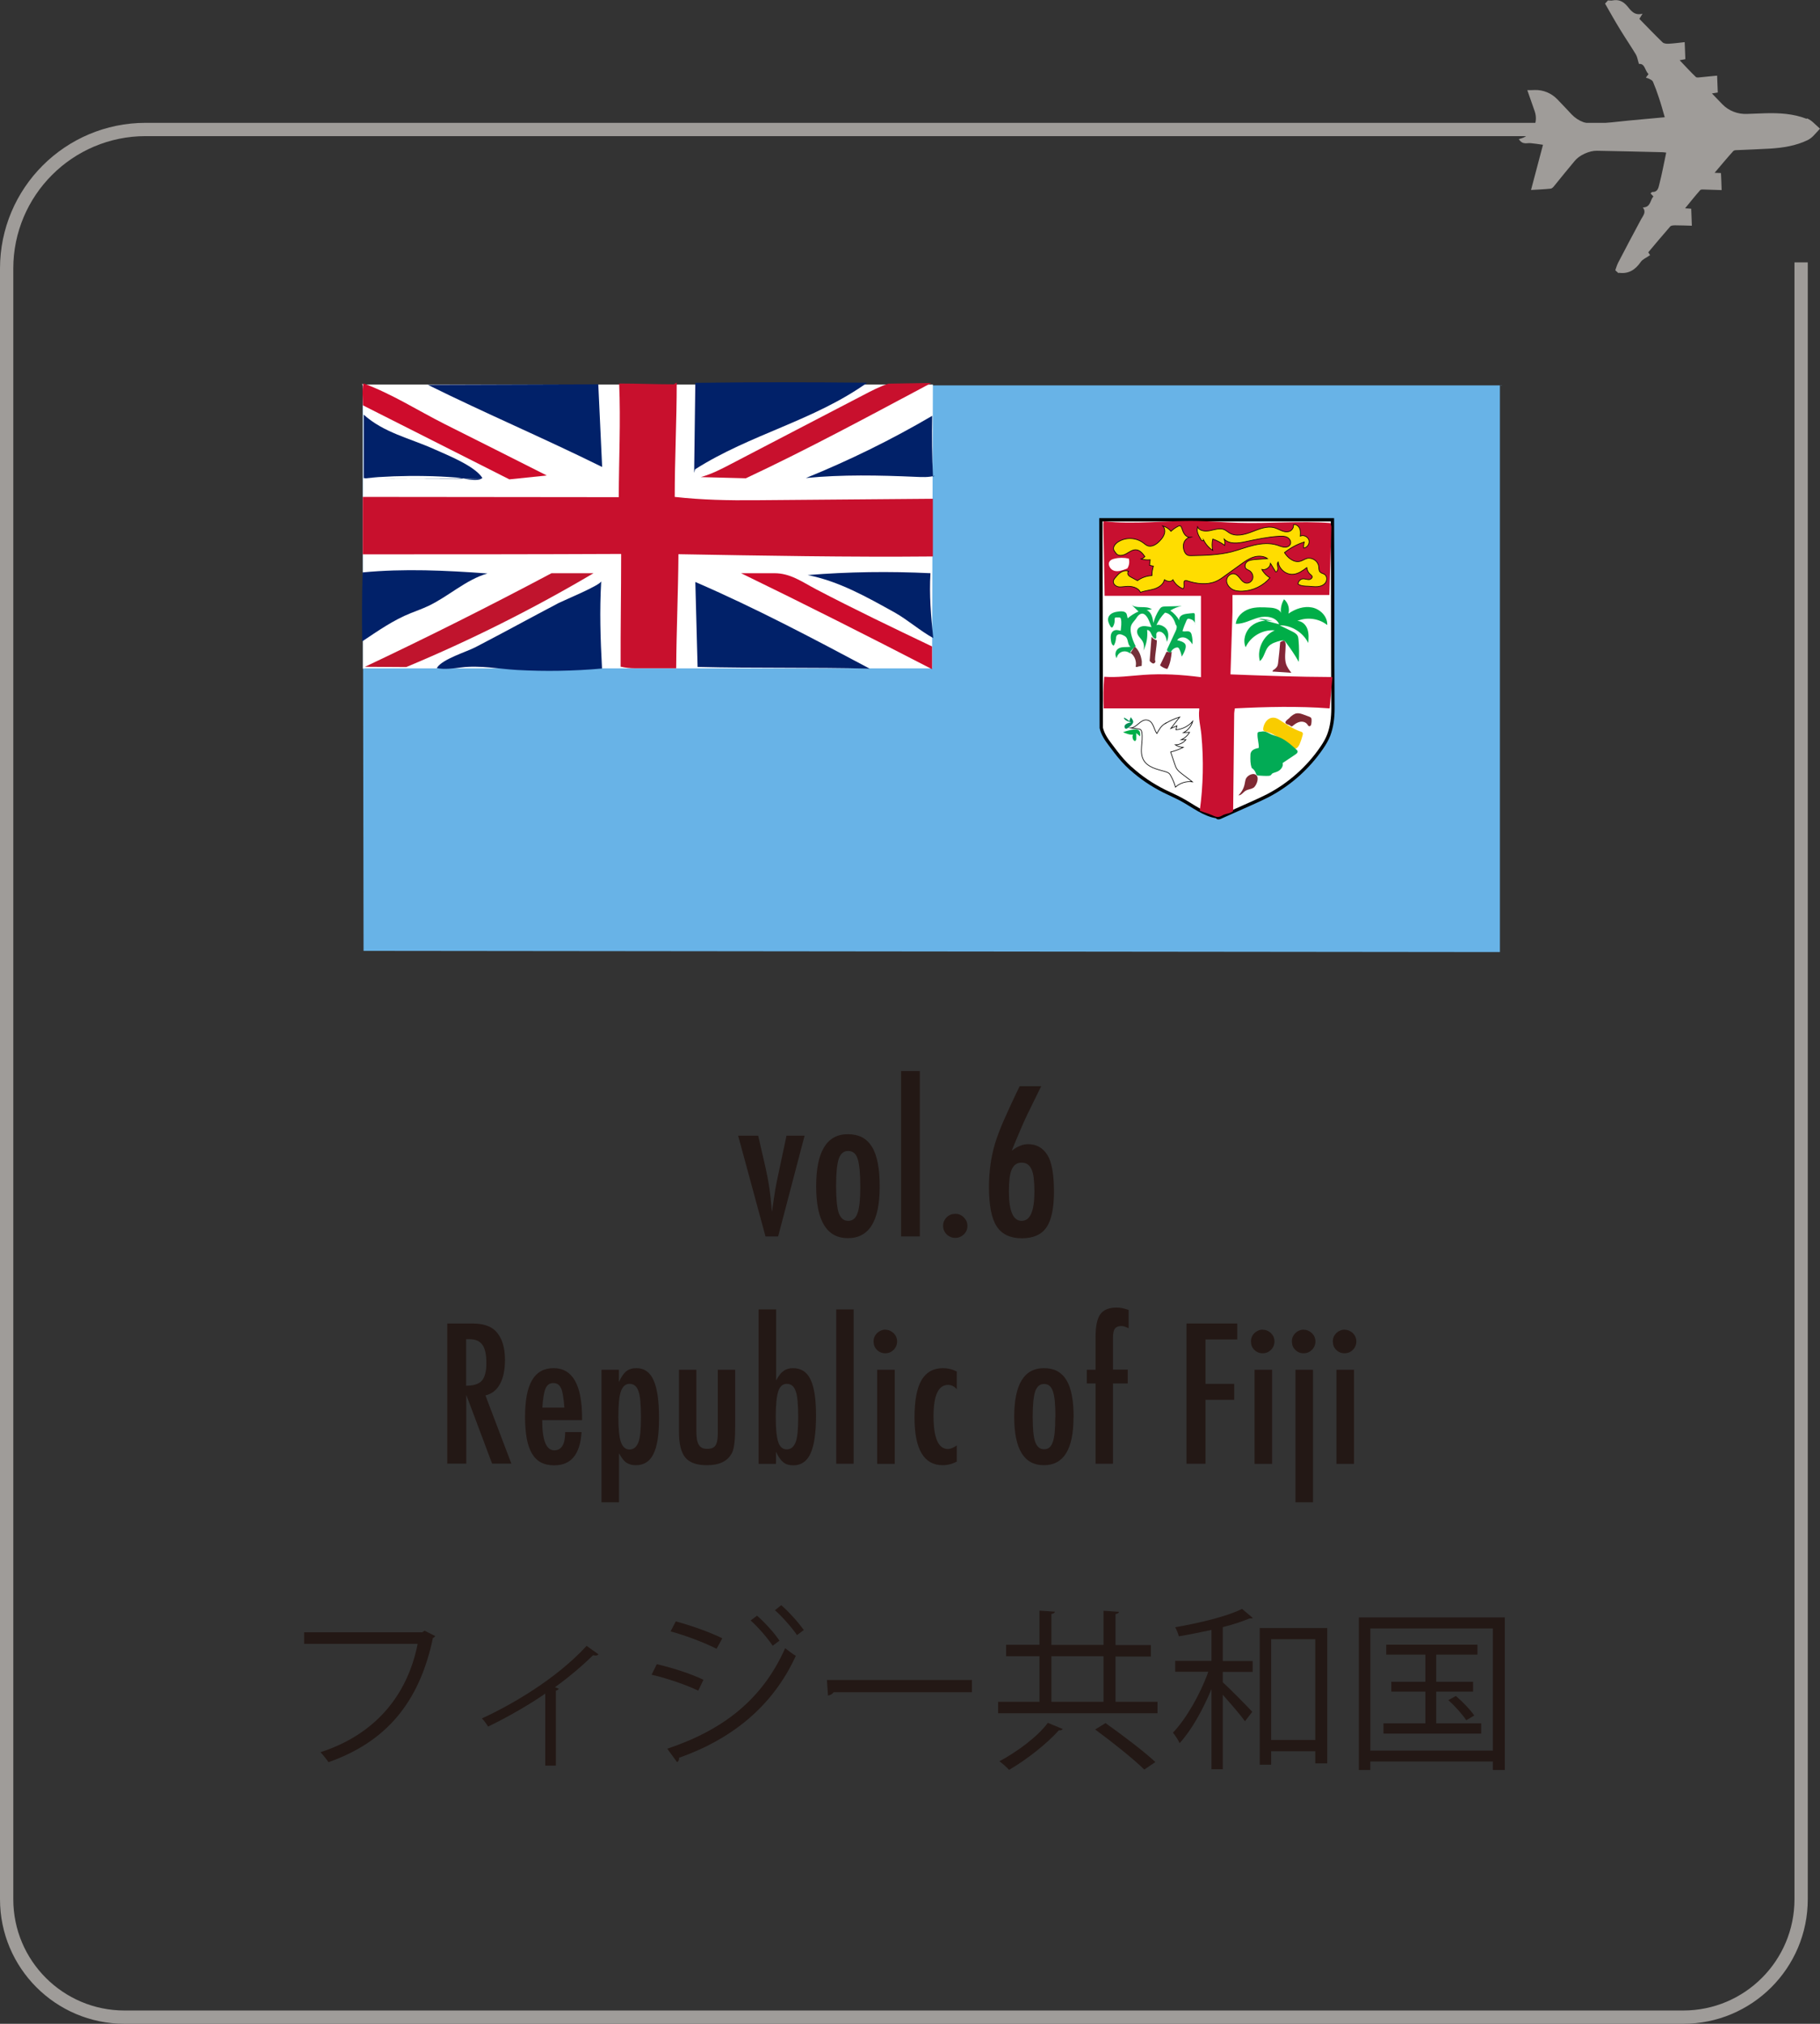<?xml version="1.0" encoding="UTF-8"?><svg id="_レイヤー_2" xmlns="http://www.w3.org/2000/svg" viewBox="0 0 136.92 152.24"><rect x="0" y="0" width="136.92" height="152.24" fill="#333333" stroke="none"/><defs><style>.cls-1{fill:#f9cc00;}.cls-2{fill:#00ae48;}.cls-3{fill:#012169;}.cls-4{fill:#02ab55;}.cls-5{fill:#038f56;}.cls-6{fill:#68b3e7;}.cls-7,.cls-8{fill:#fff;}.cls-9{fill:#7f2933;}.cls-10{fill:#9f9c99;}.cls-11{fill:#74323a;}.cls-12{fill:#c0142d;}.cls-13{fill:#ce0c2c;}.cls-14{fill:#c8102d;}.cls-15{fill:#c81030;}.cls-16{fill:#231815;}.cls-17{fill:#06ac53;}.cls-18{fill:#772c37;}.cls-19{fill:#7b2435;}.cls-20{fill:#842637;}.cls-21,.cls-8,.cls-22,.cls-23{stroke-miterlimit:10;}.cls-21,.cls-8,.cls-23{stroke:#000;}.cls-21,.cls-22{fill:none;}.cls-21,.cls-23{stroke-width:.05px;}.cls-8{stroke-width:.25px;}.cls-22{stroke:#9f9c99;}.cls-23{fill:#fd0;}</style></defs><g id="_レイヤー_1-2"><path class="cls-16" d="m55.53,85.43h1.51l.55,2.4c.11.49.21,1,.29,1.55.08.54.14,1.14.19,1.78.03-.15.04-.24.04-.26l.17-1.13c.06-.43.19-1.08.38-1.94l.51-2.4h1.36l-1.99,7.58h-.95l-2.06-7.58Z"/><path class="cls-16" d="m66.18,89.29c0,2.56-.8,3.85-2.39,3.85s-2.39-1.3-2.39-3.9.79-3.92,2.38-3.92c.41,0,.77.08,1.07.23.3.16.55.4.75.72.2.33.34.74.44,1.24s.14,1.09.14,1.78Zm-1.46-.04c0-1-.07-1.69-.2-2.08-.13-.4-.37-.59-.71-.59s-.57.2-.71.59c-.13.39-.2,1.07-.2,2.04s.07,1.65.2,2.04c.14.39.38.59.71.59s.57-.19.7-.58c.14-.36.21-1.03.21-2Z"/><path class="cls-16" d="m67.79,80.57h1.41v12.44h-1.41v-12.44Z"/><path class="cls-16" d="m71.88,91.31c.24,0,.45.09.63.27.18.18.27.39.27.64s-.09.46-.27.64c-.19.17-.4.26-.64.26-.13,0-.25-.02-.36-.07-.11-.05-.21-.11-.29-.19-.08-.08-.15-.18-.2-.29-.05-.11-.07-.23-.07-.36,0-.25.09-.46.27-.64.18-.18.4-.26.66-.26Z"/><path class="cls-16" d="m76.7,81.71h1.63l-1.07,2.18c-.19.39-.37.82-.56,1.26s-.39.92-.59,1.42c.43-.34.84-.5,1.23-.5.63,0,1.12.27,1.46.82.32.51.49,1.43.49,2.75,0,1.25-.19,2.15-.57,2.7-.38.54-.99.81-1.85.81s-1.5-.3-1.89-.9c-.39-.6-.58-1.59-.58-2.96,0-1.15.15-2.24.46-3.28.16-.52.39-1.13.7-1.83s.69-1.53,1.15-2.47Zm1.12,7.92c0-.39-.02-.72-.05-1-.03-.28-.09-.5-.17-.67-.08-.17-.18-.3-.3-.38-.12-.08-.27-.12-.44-.12s-.32.04-.44.12c-.12.08-.22.21-.3.38s-.13.39-.17.67c-.03.28-.05.61-.05.99,0,1.48.32,2.22.96,2.22s.96-.73.96-2.2Z"/><path class="cls-16" d="m33.65,99.56h1.88c.78,0,1.36.18,1.74.55.48.48.72,1.21.72,2.19,0,.76-.13,1.36-.38,1.82-.25.46-.62.74-1.09.85l1.95,5.13h-1.45l-1.94-5.17v5.17h-1.43v-10.55Zm1.43,4.68c.55,0,.95-.13,1.17-.38s.34-.69.34-1.29c0-.33-.02-.61-.07-.84-.05-.23-.12-.42-.23-.57s-.24-.25-.4-.32-.36-.1-.58-.1h-.24v3.51Z"/><path class="cls-16" d="m42.53,107.73h1.22c-.1,1.66-.78,2.5-2.06,2.5-.38,0-.71-.07-.98-.21s-.5-.36-.68-.66c-.18-.3-.31-.67-.4-1.13-.08-.46-.13-1-.13-1.63,0-1.25.17-2.17.53-2.78.35-.6.89-.9,1.62-.9,1.42,0,2.14,1.25,2.14,3.75v.16h-3c0,1.51.3,2.27.91,2.27.55,0,.82-.46.82-1.37Zm-.07-1.84c-.06-.74-.14-1.23-.25-1.46-.12-.26-.31-.39-.58-.39s-.46.13-.58.39c-.11.23-.2.72-.25,1.46h1.66Z"/><path class="cls-16" d="m45.25,113.01v-9.97h1.31v.92c.18-.39.37-.66.56-.81s.44-.23.76-.23c.59,0,1.02.3,1.29.91.27.6.41,1.55.41,2.83s-.14,2.16-.42,2.71c-.27.57-.72.85-1.33.85-.29,0-.53-.07-.72-.2-.09-.06-.18-.16-.27-.27-.09-.12-.18-.26-.27-.43v3.69h-1.31Zm2.97-6.4c0-.96-.06-1.61-.19-1.96-.12-.37-.35-.55-.67-.55-.3,0-.52.19-.65.57-.13.36-.19.99-.19,1.9s.06,1.54.19,1.9c.13.38.35.57.65.57s.53-.18.67-.55c.13-.34.19-.97.19-1.89Z"/><path class="cls-16" d="m51.08,103.04h1.31v4.73c0,.44.07.75.2.94.12.19.32.28.61.28.3,0,.51-.08.62-.25.12-.17.18-.47.18-.9v-4.8h1.31v4.23c0,.99-.07,1.65-.22,1.98-.31.65-.94.97-1.91.97-.76,0-1.3-.19-1.62-.57-.32-.39-.48-1.03-.48-1.93v-4.68Z"/><path class="cls-16" d="m57.08,98.5h1.31v5.34c.09-.17.19-.32.28-.44s.19-.21.28-.27c.18-.14.42-.21.71-.21s.56.07.78.21c.22.14.4.35.54.65.14.29.24.66.31,1.11.07.45.1.99.1,1.61,0,1.29-.14,2.23-.41,2.83-.27.6-.71.9-1.29.9-.31,0-.56-.07-.75-.22-.19-.15-.38-.41-.56-.8v.91h-1.31v-11.61Zm2.97,8.11c0-.96-.06-1.61-.19-1.96-.12-.37-.35-.55-.67-.55-.3,0-.52.19-.64.56-.12.37-.19,1.01-.19,1.91s.06,1.54.19,1.91c.12.37.34.55.64.55s.53-.18.67-.55c.13-.34.19-.97.19-1.89Z"/><path class="cls-16" d="m62.91,98.5h1.31v11.61h-1.31v-11.61Z"/><path class="cls-16" d="m66.61,100.03c.24,0,.44.09.62.26.17.17.26.38.26.62s-.09.46-.26.63c-.17.17-.38.26-.63.26s-.46-.09-.63-.26c-.17-.17-.25-.38-.25-.64,0-.24.09-.44.26-.62.19-.17.4-.26.64-.26Zm-.62,3.01h1.32v7.08h-1.32v-7.08Z"/><path class="cls-16" d="m71.98,103.18v1.33c-.18-.22-.4-.33-.66-.33-.72,0-1.09.78-1.09,2.34,0,1.65.36,2.48,1.08,2.48.2,0,.42-.09.67-.27v1.22c-.35.18-.7.27-1.06.27-1.41,0-2.12-1.19-2.12-3.58,0-1.27.17-2.21.52-2.81.35-.6.89-.91,1.62-.91.35,0,.7.08,1.03.25Z"/><path class="cls-16" d="m80.76,106.63c0,2.39-.74,3.59-2.23,3.59s-2.23-1.21-2.23-3.64.74-3.66,2.23-3.66c.38,0,.72.07,1,.22.28.15.51.37.7.68s.32.69.41,1.16.13,1.02.13,1.66Zm-1.36-.03c0-.93-.06-1.58-.19-1.94-.12-.37-.34-.55-.66-.55s-.53.18-.67.55c-.12.36-.19,1-.19,1.91s.06,1.54.19,1.9c.13.36.35.55.67.55s.53-.18.65-.54c.13-.34.19-.96.19-1.87Z"/><path class="cls-16" d="m81.76,103.04h.66v-2.47c0-.81.12-1.38.36-1.71s.65-.5,1.24-.5c.26,0,.55.06.89.18v1.38c-.21-.11-.4-.17-.56-.17-.22,0-.38.07-.48.2-.09.13-.14.36-.14.67v.53s0,1.88,0,1.88h1.11v1.04h-1.11v6.04h-1.31v-6.04h-.66v-1.04Z"/><path class="cls-16" d="m89.26,99.56h3.82v1.2h-2.39v3.34h2.16v1.2h-2.16v4.81h-1.43v-10.55Z"/><path class="cls-16" d="m95,100.03c.24,0,.44.09.62.26.17.17.26.38.26.62s-.09.46-.26.63c-.17.17-.38.26-.63.26s-.46-.09-.63-.26c-.17-.17-.25-.38-.25-.64,0-.24.09-.44.26-.62.19-.17.4-.26.64-.26Zm-.62,3.01h1.32v7.08h-1.32v-7.08Z"/><path class="cls-16" d="m98.08,100.03c.24,0,.44.09.62.26.17.17.26.38.26.62s-.09.46-.26.63c-.17.17-.38.26-.63.26s-.46-.09-.63-.26c-.17-.17-.25-.38-.25-.64,0-.24.09-.44.26-.62.19-.17.4-.26.64-.26Zm-.62,3.01h1.32v9.97h-1.32v-9.97Z"/><path class="cls-16" d="m101.16,100.03c.24,0,.44.09.62.26.17.17.26.38.26.62s-.09.46-.26.63c-.17.17-.38.26-.63.26s-.46-.09-.63-.26c-.17-.17-.25-.38-.25-.64,0-.24.09-.44.26-.62.19-.17.4-.26.64-.26Zm-.62,3.01h1.32v7.08h-1.32v-7.08Z"/><path class="cls-16" d="m32.74,123.07c-.04.07-.09.12-.17.14-1.03,4.93-3.59,7.85-7.86,9.35-.14-.22-.43-.57-.6-.75,4.05-1.31,6.53-4.21,7.31-8.15h-8.54v-.87h8.88l.18-.12.8.4Z"/><path class="cls-16" d="m45.02,124.45c-.05.07-.13.09-.22.09-.07,0-.12-.01-.18-.03-.84.83-1.91,1.72-2.87,2.41.17.06.25.09.29.12-.03.05-.12.12-.22.14v5.64h-.8v-5.42c-1.11.78-2.89,1.81-4.3,2.48-.1-.16-.31-.47-.47-.61,2.25-1.03,5.62-2.99,7.88-5.46l.9.64Z"/><path class="cls-16" d="m49.41,125.19c1.18.26,2.64.75,3.51,1.17l-.39.82c-.86-.42-2.36-.94-3.51-1.2l.39-.79Zm.78,6.36c4.19-1.4,7.16-3.69,8.88-7.57.2.17.59.46.8.58-1.75,3.83-4.85,6.28-8.79,7.67.04.12-.04.27-.14.33l-.74-1.01Zm.65-9.58c1.18.31,2.61.83,3.5,1.27l-.43.79c-.93-.47-2.29-.99-3.46-1.31l.39-.75Zm6.11-.43c.54.46,1.28,1.26,1.69,1.88l-.51.38c-.37-.56-1.12-1.43-1.66-1.9l.48-.36Zm1.82-.79c.54.46,1.28,1.27,1.7,1.87l-.51.38c-.39-.57-1.12-1.4-1.66-1.87l.47-.38Z"/><path class="cls-16" d="m62.21,126.38h10.91v.92h-10.41c-.08.13-.25.22-.42.25l-.08-1.17Z"/><path class="cls-16" d="m83.92,128.02h3.16v.86h-11.99v-.86h3.11v-3.43h-2.51v-.86h2.51v-2.57l1.16.08c-.01.08-.08.14-.26.17v2.33h3.92v-2.57l1.16.08c-.01.08-.08.14-.26.17v2.33h2.66v.86h-2.66v3.43Zm-3.97,2.04c-.04.08-.14.12-.29.1-.86.97-2.4,2.2-3.75,2.98-.18-.21-.51-.49-.72-.65,1.35-.72,2.89-1.87,3.64-2.89l1.11.46Zm-.85-5.47v3.43h3.92v-3.43h-3.92Zm6.99,8.53c-.8-.79-2.43-2.09-3.7-3.02l.78-.48c1.24.88,2.9,2.13,3.75,2.93l-.84.57Z"/><path class="cls-16" d="m91.14,122.61c-.81.18-1.66.35-2.46.48-.04-.2-.16-.48-.27-.68,1.83-.32,3.92-.82,5.03-1.38l.81.68c-.05.04-.08.04-.26.04-.54.23-1.23.46-2,.65v2.55h2.25v.82h-2.25v.78c.55.49,1.89,1.86,2.22,2.22l-.55.71c-.31-.44-1.08-1.33-1.67-1.99v5.6h-.85v-6.03c-.65,1.57-1.54,3.15-2.4,4.07-.1-.25-.33-.58-.5-.79.99-1.03,2.06-2.89,2.66-4.58h-2.49v-.82h2.73v-2.34Zm3.63-.14h5.08v10.18h-.9v-.91h-3.32v1.01h-.86v-10.28Zm.86,8.42h3.32v-7.58h-3.32v7.58Z"/><path class="cls-16" d="m102.23,121.67h10.98v11.48h-.9v-.64h-9.22v.64h-.86v-11.48Zm.86,10.02h9.22v-9.19h-9.22v9.19Zm4.96-2.05h3.38v.77h-7.35v-.77h3.15v-2.39h-2.56v-.74h2.56v-2.04h-2.94v-.75h6.86v.75h-3.1v2.04h2.77v.74h-2.77v2.39Zm2.26-.23c-.27-.42-.85-1.07-1.35-1.52l.57-.31c.51.44,1.1,1.05,1.38,1.47l-.61.36Z"/><path class="cls-22" d="m135.5,19.74v123.13c0,4.9-3.97,8.87-8.87,8.87H9.37c-4.9,0-8.87-3.97-8.87-8.87V20.2c0-5.77,4.68-10.46,10.46-10.46h124.54v.5"/><path class="cls-10" d="m135.93,8.9c.18.07.35.19.49.32l.5.46-.46.5c-.13.14-.29.27-.47.36-.89.43-1.86.58-2.84.64-.8.05-1.59.07-2.39.11-.12,0-.28,0-.35.06-.47.52-.92,1.06-1.42,1.65.24.01.39.02.48.02.02.43.04.83.05,1.28-.4-.01-.82-.03-1.23-.04-.13,0-.31-.03-.38.04-.38.43-.74.88-1.14,1.37.22.01.36.02.46.03.02.42.03.82.05,1.28-.4-.01-.82-.03-1.23-.03-.13,0-.32,0-.4.09-.57.65-1.12,1.31-1.65,1.94.08.12.14.22.14.21-.28.2-.57.31-.71.52-.41.59-.91.91-1.64.81,0,0-.02.02-.03.03l-.24-.22c.07-.19.12-.38.21-.56.57-1.1,1.15-2.19,1.74-3.29.15-.27.4-.53.12-.87.62-.02.54-.58.8-.83-.09-.09-.15-.16-.22-.23.05-.04.1-.11.14-.11.4.02.46-.32.52-.57.2-.78.35-1.58.52-2.39-.1-.01-.18-.03-.26-.03-1.65-.04-3.3-.08-4.96-.11-.56-.01-1.31.33-1.66.76-.52.62-1.03,1.25-1.54,1.88-.07.09-.17.2-.27.21-.48.05-.96.07-1.48.1.31-1.17.59-2.25.9-3.4-.34-.05-.62-.09-.91-.12-.28-.04-.62.16-.91-.31h0c.95-.18,1.51-1.16,1.2-2.08l-.56-1.6c.2,0,.38,0,.56-.01.64-.02,1.25.24,1.69.69.36.38.73.76,1.08,1.14.51.54,1.23.8,1.97.72.77-.09,1.55-.17,2.32-.25.9-.09,1.8-.16,2.72-.25-.15-.52-.28-1-.44-1.47-.13-.41-.28-.81-.45-1.21-.04-.09-.16-.15-.26-.2-.08-.05-.18-.06-.27-.1.06-.08.12-.16.2-.27-.28-.25-.26-.81-.72-.76-.09-.27-.12-.52-.23-.71-.4-.66-.83-1.29-1.23-1.95-.38-.62-.73-1.25-1.09-1.88.07-.08.15-.16.22-.24.12,0,.24.03.35,0,.45-.08.78.06,1.09.42.27.32.53.75,1.16.58-.11.18-.17.28-.24.39.58.59,1.15,1.19,1.74,1.76.1.1.31.12.46.11.41-.02.83-.08,1.21-.12.02.46.03.87.05,1.28-.11.02-.24.04-.43.08.43.45.81.87,1.22,1.26.07.07.25.03.38.02.42-.04.85-.09,1.22-.12.02.46.03.86.05,1.27-.11.02-.24.04-.44.07.27.28.53.55.78.81.48.5,1.16.76,1.86.73.46-.02.92-.03,1.37-.05,1.07-.03,2.12.03,3.12.42Z"/><path class="cls-6" d="m27.35,71.53l85.49.09V28.99s.16.03.16,0H27.28l.07,42.54Z"/><path class="cls-8" d="m85.08,57.81c.75.68,1.6,1.25,2.5,1.7.42.21.85.39,1.26.61.9.48,1.73,1.18,2.73,1.32-.01.09.13.09.21.05.8-.36,1.6-.71,2.4-1.07.4-.18.8-.36,1.19-.56,1.63-.85,3.05-2.11,4.08-3.63.2-.29.38-.6.51-.93.24-.64.32-1.33.32-2.01-.03-4.73-.01-9.46-.04-14.19h-17.42l.03,15.66c.11.47.38.87.67,1.25.13.18.27.36.4.53.36.47.71.87,1.15,1.27Z"/><path class="cls-7" d="m70.12,50.28H27.48c-.12,0-.06.02-.18.02v-21.25c-.02-.06-.04-.12-.06-.18.02,0,.1.06.12.06h42.82l-.06,21.35Z"/><path class="cls-13" d="m41.12,35.76c-2.56-1.29-5.11-2.58-7.67-3.86-2.06-1.04-3.94-2.26-6.11-3.06-.12.5-.04,1.12-.04,1.65,3.68,1.86,7.34,3.71,11.02,5.57l2.8-.29Z"/><path class="cls-14" d="m56.11,35.98c4.73-2.22,9.33-4.71,13.95-7.17l-3.22.05c-.67.22-1.3.55-1.93.88-3.3,1.72-6.6,3.43-9.89,5.15-.74.39-1.5.78-2.3,1l3.4.09Z"/><path class="cls-12" d="m30.56,50.18c4.83-2.01,9.59-4.4,14.09-7.06h-3.1s-.04,0-.06,0c-4.65,2.47-9.35,4.83-14.12,7.08.04,0,.06-.04.1-.04l3.09.02Z"/><path class="cls-13" d="m70.12,50.34c-4.78-2.47-9.53-4.87-14.37-7.22.18,0,.36,0,.54,0,.66,0,1.31,0,1.97,0,1.2,0,2.06.64,3.12,1.2,2.88,1.51,5.81,2.91,8.74,4.31v1.71Z"/><path class="cls-14" d="m46.73,41.69c0,2.9-.05,5.56-.04,8.46.35.08.71.12,1.07.12h3.11c.02-2.86.15-5.71.17-8.58,6.3.11,12.84.23,19.14.17v-3.82c0-.18,0-.34,0-.52-4.43.04-8.87.07-13.3.11-2.07.02-4.06-.02-6.12-.25,0-2.84.15-5.75.15-8.59-.08,0-.16.12-.24.12-1.33,0-2.76-.06-4.09-.06.12,2.88-.02,5.66-.03,8.55-6.42,0-12.84-.02-19.26-.02v4.32c6.54,0,12.89,0,19.43-.03Z"/><path class="cls-3" d="m45.3,35.13c-.09-2.07-.2-4.16-.29-6.22-4.27.01-8.55.03-12.82.04,4.34,2.15,8.77,4.03,13.11,6.18Z"/><path class="cls-3" d="m52.29,35.31c-.02.09-.05.18-.07.26l.09-6.77c4.33-.06,8.6-.05,12.93-.01-4.03,2.87-8.77,3.86-12.94,6.51Z"/><path class="cls-3" d="m70.32,35.79c-.47.13-.97.1-1.45.08-2.7-.12-5.55-.18-8.24.09,3.27-1.33,6.45-2.89,9.5-4.68-.03,1.54-.01,3.06.06,4.59.04-.05.09-.03.13-.08Z"/><path class="cls-3" d="m70.21,48.01c-.17-1.6-.31-3.28-.21-4.89-3.08-.15-6.17-.11-9.24.14,2.35.46,4.43,1.64,6.52,2.8.99.55,1.93,1.39,2.93,1.94Z"/><path class="cls-3" d="m52.48,50.16l-.17-6.38c4.49,1.94,8.8,4.22,13.12,6.52-4.35-.11-8.59-.02-12.95-.13Z"/><path class="cls-3" d="m32.9,50.2s-.03.04-.04.06c.58.12,1.26.02,1.84-.05,1.39-.18,2.8.11,4.21.19,2.13.12,4.26.08,6.38-.11-.12-2.25-.19-4.33-.06-6.57-.02.29-2.83,1.45-3.2,1.64-1.02.54-2.04,1.08-3.06,1.63s-2.12,1.13-3.19,1.69c-.67.35-2.47.89-2.89,1.53Z"/><path class="cls-3" d="m27.25,48.25c-.03-1.73-.02-3.46.03-5.19,3.09-.3,6.29-.15,9.39.08-1.63.47-2.93,1.73-4.46,2.45-.43.2-.87.36-1.3.53-1.31.52-2.48,1.34-3.65,2.12Z"/><path class="cls-3" d="m36.43,36.01c-3.13-.08-5.94.04-9.07-.05v-4.77c1.52,1.37,3.47,1.77,5.33,2.61,1,.45,3.01,1.24,3.6,2.15-.32.35-1.54,0-2-.03-.78-.06-1.55-.1-2.33-.11-1.56-.03-3.11.03-4.66.17"/><path class="cls-21" d="m87.68,54.42c.34-.2.69-.36,1.07-.48-.22.29-.45.57-.67.86l.46-.2-.07.3c.48-.04.94-.27,1.26-.64-.1.36-.36.68-.69.85l.45-.02c-.14.24-.36.44-.62.55h.35c-.19.24-.49.39-.8.39.18.11.38.18.59.19-.3.16-.62.27-.94.35.1.3.2.59.3.89.05.15.1.3.2.43.09.12.21.21.32.3.27.21.54.42.81.62-.45-.06-.93.09-1.27.4-.08-.3-.2-.58-.35-.85-.04-.07-.07-.13-.13-.18-.08-.07-.18-.1-.27-.13-.62-.18-1.34-.32-1.65-.88-.35-.61-.01-1.38-.13-2.08-.01-.07-.03-.15-.09-.2-.05-.04-.12-.05-.18-.06-.18-.02-.36-.05-.54-.07.44-.05.71-.63,1.15-.6.54.04.55.7.79,1.02.2-.34.31-.57.66-.78Z"/><path class="cls-15" d="m100,44.76h-7.19s-.08,0-.09,0c0,.43,0,.85,0,1.28l-.15,4.69c2.56.1,5.1.19,7.67.2l-.21,2.36c-2.41-.18-4.72-.12-7.13,0-.02.12-.04.24-.05.36l-.08,7.36c-.18.18-.47.18-.71.28-.12.05-.23.14-.37.16-.17.03-.34-.05-.49-.12-.32-.15-.62-.2-.94-.35.26-1.89.3-3.81.12-5.71-.06-.65-.24-1.25-.16-1.89v-.09s-7.19,0-7.19,0c-.03-.78-.03-1.6.04-2.38.97.07,1.95-.07,2.92-.14,1.46-.11,2.9-.02,4.36.17v-6.12c-2.42,0-4.83,0-7.25,0l-.09-5.22c-.01-.13,0-.26.02-.39,2.3.27,4.73-.07,7.04-.02,1.03.02,2.07.11,3.1.14,2.31.07,4.63-.16,6.93.02.01.1.05.18.06.28l-.15,5.13Z"/><path class="cls-18" d="m86.89,49.67c.08.07,0,.22-.1.24s-.23-.11-.3-.19l.14-1.82c.1.14.24.21.4.27-.01.52-.13.99-.14,1.5Z"/><path class="cls-19" d="m87.83,50.32c-.2-.02-.41-.14-.56-.27l.49-1.02c.1,0,.3.05.39,0-.04.44-.11.91-.33,1.29Z"/><path class="cls-23" d="m90.1,39.66c-.11.31.07.63.24.91.03.05.06.1.12.11s.11-.06.07-.1c.15.33.4.62.7.82-.06-.28-.06-.57.01-.85.32.11.62.27.89.47.02-.15.02-.31-.03-.46.4.39,1.04.31,1.59.19.84-.18,1.68-.36,2.53-.41.21-.01.43-.02.62.08s.32.33.23.52c-.07.17-.28.24-.46.22s-.35-.09-.52-.15c-.56-.18-1.17-.13-1.74,0s-1.12.35-1.69.5c-.99.25-2.02.27-3.04.29-.09,0-.18,0-.26-.03-.12-.05-.21-.17-.26-.29-.09-.22-.11-.47-.02-.69s.31-.39.55-.39c-.18.07-.38-.04-.5-.19s-.17-.34-.24-.52c-.02-.05-.05-.11-.1-.13-.05-.02-.11,0-.16.03-.2.1-.38.23-.54.38-.15-.2-.38-.34-.62-.41.15.14.19.39.13.59s-.19.38-.34.53c-.24.26-.61.51-.94.37-.12-.05-.21-.14-.31-.21-.55-.42-1.36-.44-1.93-.05-.2.14-.38.38-.28.6.04.1.13.17.18.26.18.21.52.14.76,0s.48-.32.75-.29c.28.03.48.28.64.51-.08.08-.17.15-.28.18.22.06.45.08.68.06l-.05.41.29.07c-.07.23-.11.47-.11.71-.39.02-.77.15-1.09.38l-.48-.26c-.08-.04-.17-.09-.22-.18s-.05-.21.04-.26c-.18-.09-.4-.04-.57.06s-.3.26-.43.41c-.07.08-.14.17-.15.27-.03.19.15.36.33.41s.38,0,.58-.01c.43-.05.94.05,1.13.44.33-.13.7-.15,1.04-.26s.69-.34.76-.69c.22.13.48.2.64,0,.16.31.44.56.76.68.18-.15-.05-.56.17-.62.05-.01.1,0,.15.02.69.23,1.47.33,2.14.05.27-.11.51-.29.74-.46.38-.27.76-.55,1.14-.82.3-.22.61-.44.96-.55s.77-.1,1.06.11c-.31.02-.62.05-.93.07-.21.02-.43.04-.6.16s-.23.4-.08.54c.06.05.13.08.2.11.21.11.35.36.3.6s-.3.41-.53.36c-.37-.08-.49-.61-.86-.69-.27-.06-.55.18-.58.45s.15.54.39.69.53.17.8.16c.79-.03,1.56-.4,2.07-1-.24-.14-.48-.38-.61-.63.29.08.63-.16.65-.46l.39.64c.14,0,.18-.2.16-.34s-.07-.3.03-.41c.06.54.59.98,1.13.93.38-.03.71-.27,1.02-.5.02.2.12.39.27.51.05.04.1.08.13.13.05.13-.11.26-.25.26s-.28-.06-.42-.06c-.2.01-.38.19-.39.39.21.16.51.16.78.17.23.01.46.05.69.03s.47-.11.6-.3.12-.49-.07-.62c-.11-.07-.26-.09-.34-.18-.11-.11-.08-.29-.11-.45-.06-.39-.5-.67-.88-.57-.17.05-.33.16-.5.21-.47.13-.93-.24-1.19-.65.44-.35.95-.63,1.49-.8-.04.15-.06.31-.04.46.27-.04.47-.34.39-.6s-.4-.42-.65-.3c.01-.2.03-.4-.05-.58s-.27-.33-.46-.28c.02.17-.06.34-.19.44-.18.13-.43.11-.63.04s-.4-.19-.61-.25c-.57-.16-1.16.1-1.71.31s-1.2.39-1.7.07c-.12-.07-.22-.17-.35-.23-.34-.16-.74,0-1.11.07s-.84.02-.93-.34Z"/><path class="cls-7" d="m84.72,42.8c-.3.11-.62.23-.92.13s-.51-.51-.29-.74c.08-.09.2-.13.32-.16.36-.09.73-.09,1.09-.01.07.25.03.52-.11.74"/><path class="cls-2" d="m96.23,46.96c-.22-.55-.97-.66-1.55-.5s-1.11.48-1.71.47c.05-.53.51-.95,1.01-1.12s1.05-.13,1.58-.1c.35.02.82.15.82.51-.07-.39.01-.8.22-1.14.3.26.44.69.33,1.08.52-.36,1.17-.59,1.79-.46s1.16.69,1.13,1.32c-.62-.5-1.52-.62-2.25-.31.35,0,.65.29.76.62s.09.69.06,1.04c-.39-.8-1.26-1.34-2.15-1.33.31.15.61.3.92.45.16.08.33.17.42.32.06.1.07.22.08.34.05.55.05,1.09.02,1.64-.29-.51-.61-.99-.96-1.45-.04-.06-.09-.11-.15-.14-.09-.04-.19-.02-.28,0-.33.09-.68.19-.9.44-.28.32-.31.83-.64,1.09-.24-.9.27-1.94,1.12-2.31-.9-.08-1.82.45-2.19,1.27-.23-.54-.02-1.21.42-1.59s1.09-.49,1.66-.36c-.37-.12-.77-.19-1.16-.2"/><path class="cls-20" d="m97.14,50.61l-1.34-.09c-.1.09,0-.15-.09-.06.16-.1.33-.21.4-.39.02-.06.03-.12.04-.18.06-.53.12-1.05.16-1.58.08-.06.28-.16.34-.07s.07.19.07.29c0,.46-.1.94.02,1.38.07.25.25.5.41.7Z"/><path class="cls-17" d="m85.02,49.16c-.16-.15-.4-.2-.61-.13s-.37.26-.4.48c-.16-.22-.11-.56.11-.71.26-.18.61-.09.93-.15-.22-.14-.16-.49-.32-.7-.05-.07-.13-.11-.2-.15-.16-.09-.4-.14-.51,0-.06.08-.06.19-.07.28-.02.17-.07.34-.16.49-.14-.04-.19-.22-.21-.37-.02-.14-.03-.27-.01-.41s.09-.27.21-.34c.16-.09.35-.05.53,0,.03-.28.08-.6.02-.88,0-.03-.02-.07-.04-.09-.02-.02-.06-.03-.09-.03-.08,0-.16,0-.24,0-.03,0-.06,0-.08.03-.02.03-.02.06-.02.1.01.2-.03.4-.14.57-.01.02-.03.04-.05.05-.05.02-.1-.03-.13-.08-.12-.2-.23-.44-.16-.66.05-.17.19-.29.35-.36s.34-.09.51-.11c.17-.01.36,0,.47.12.09.11.08.27.13.4.24-.21.51-.38.81-.51-.19-.2-.4-.38-.6-.58.18.22.5.25.79.25s.59,0,.82.17c-.13.02-.27.03-.4.05.36.14.46.59.51.97.09-.35.24-.69.44-1,.05-.07.1-.15.18-.19.08-.04.18-.05.27-.05.42-.01.84-.02,1.25-.03-.32.05-.59.17-.87.34.28.19.51.44.68.74-.04-.14.04-.29.16-.37s.26-.11.4-.13c.16-.02.33-.04.49-.05.03,0,.06,0,.08.02.03.02.04.07.04.11,0,.26,0,.52,0,.77.03-.11-.02-.24-.1-.32s-.2-.12-.31-.15c-.04,0-.09-.02-.12,0-.04.02-.07.07-.09.11-.12.27-.23.54-.31.82.18.06.41-.05.57.06.08.06.11.16.13.26.05.22.07.45.05.67-.13-.2-.29-.39-.51-.48s-.52-.04-.64.17c.2.04.54.14.62.32.05.12.02.27-.02.39-.06.18-.15.36-.26.52-.03-.2-.09-.4-.19-.58-.01-.03-.03-.06-.06-.08-.04-.03-.1-.03-.14-.02-.21.04-.39.21-.45.41-.07-.08-.24-.09-.26-.2,0-.04,0-.09.03-.13.21-.44.41-.89.62-1.33.07-.15.13-.37,0-.47-.06-.21-.14-.4-.27-.57s-.32-.31-.54-.33c-.27.27-.48.59-.64.93.28-.09.7.14.82.41s.07.58-.03.86c-.03-.16-.06-.33-.14-.47s-.21-.27-.37-.3c-.1-.02-.21,0-.26.09-.08.12.02.3-.06.43-.16.03-.28-.18-.34-.33s-.16-.32-.32-.32c.05.53-.04,1.07-.28,1.55.07-.24.06-.49-.07-.71-.08-.14-.2-.25-.29-.38s-.15-.3-.1-.45c.05-.16.21-.26.38-.29s.33,0,.5.03c.06.01.13.02.19.04-.09-.22-.17-.48-.29-.69-.09-.15-.22-.31-.39-.33-.11-.01-.23.06-.31.14s-.14.18-.2.27c-.11.15-.26.29-.33.46-.08.2-.06.42-.02.63.07.33.19.66.35.96-.15.1-.29.26-.4.4.03,0-.03.14,0,.13Z"/><path class="cls-11" d="m85.89,50.09l-.3.06c0,.07-.16-.03-.16.03.1-.39-.05-.83-.38-1.07.08-.12.16-.24.24-.37.03-.04.07-.09.11-.07.02,0,.03.02.04.03.35.37.51.91.43,1.41.01-.21.02-.43.04-.64"/><path class="cls-5" d="m84.85,54.4c-.09.04-.2.09-.24.19s.01.24.12.23c.03,0,.06-.02.09-.04.15-.09.39-.27.43-.45.03-.15-.19-.38-.19-.38-.02.1-.08.21-.1.31-.11-.12-.25-.21-.4-.28-.04.19.45.37.65.36.01-.01.02-.03.02-.04"/><path class="cls-2" d="m85.48,55.14v.43c0,.07-.03.17-.1.17-.04,0-.07-.03-.09-.05-.1-.12-.12-.3-.05-.43-.23.04-.54-.09-.75-.18.25-.09.51-.16.77-.2.14-.02.31-.03.42.07.11.11.11.29.09.45-.07-.09-.22-.17-.29-.26Z"/><path class="cls-9" d="m97.02,53.98c.16-.14.34-.3.55-.32.17-.02.35.04.51.1.13.05.25.09.38.14.06.02.13.05.17.1.04.05.04.11.04.17,0,.09,0,.19-.02.28-.01.09-.06.19-.15.18-.07,0-.11-.08-.15-.14-.12-.17-.35-.23-.55-.19s-.38.16-.53.29c-.03.03-.07.06-.11.05-.04,0-.07-.04-.1-.06-.07-.05-.15-.07-.23-.1-.33-.14.07-.37.2-.49Z"/><path class="cls-9" d="m94.29,59.26c-.18.12-.41.11-.59.23-.18.11-.32.35-.53.34.24-.24.41-.54.47-.87.03-.13.04-.26.09-.38.12-.27.62-.52.83-.21.16.24-.06.76-.27.9Z"/><path class="cls-1" d="m97.83,55.02c.06.02.14.05.17.11.03.05.01.11,0,.17-.06.23-.14.46-.23.68-.07.16-.19.34-.37.35-.09,0-.18-.04-.25-.09-.63-.39-1.14-1.03-1.87-1.19-.1-.02-.22-.05-.25-.15,0-.03,0-.07,0-.1.09-.6.59-1.06,1.19-.67.54.35.99.67,1.61.9Z"/><path class="cls-4" d="m95.5,58.36c-.28.02-.56,0-.83-.02-.04,0-.08,0-.11-.03-.04-.03-.06-.09-.08-.14-.05-.16-.17-.31-.31-.4-.11-.29-.11-.62-.1-.93,0-.08,0-.16.04-.24.09-.22.36-.29.59-.34.01-.36-.11-.67-.1-1.03,0-.06,0-.12.05-.15.03-.02.06-.02.09-.03.08,0,.17-.02.25-.03.27-.03.51.19.77.27.23.08.45.15.67.26.41.21.76.53,1.1.84.04.03.07.07.09.12.02.1-.07.18-.16.24-.32.22-.64.43-.97.65.06.18-.05.38-.19.51s-.33.18-.51.24c-.16.05-.13.19-.29.2Z"/></g></svg>